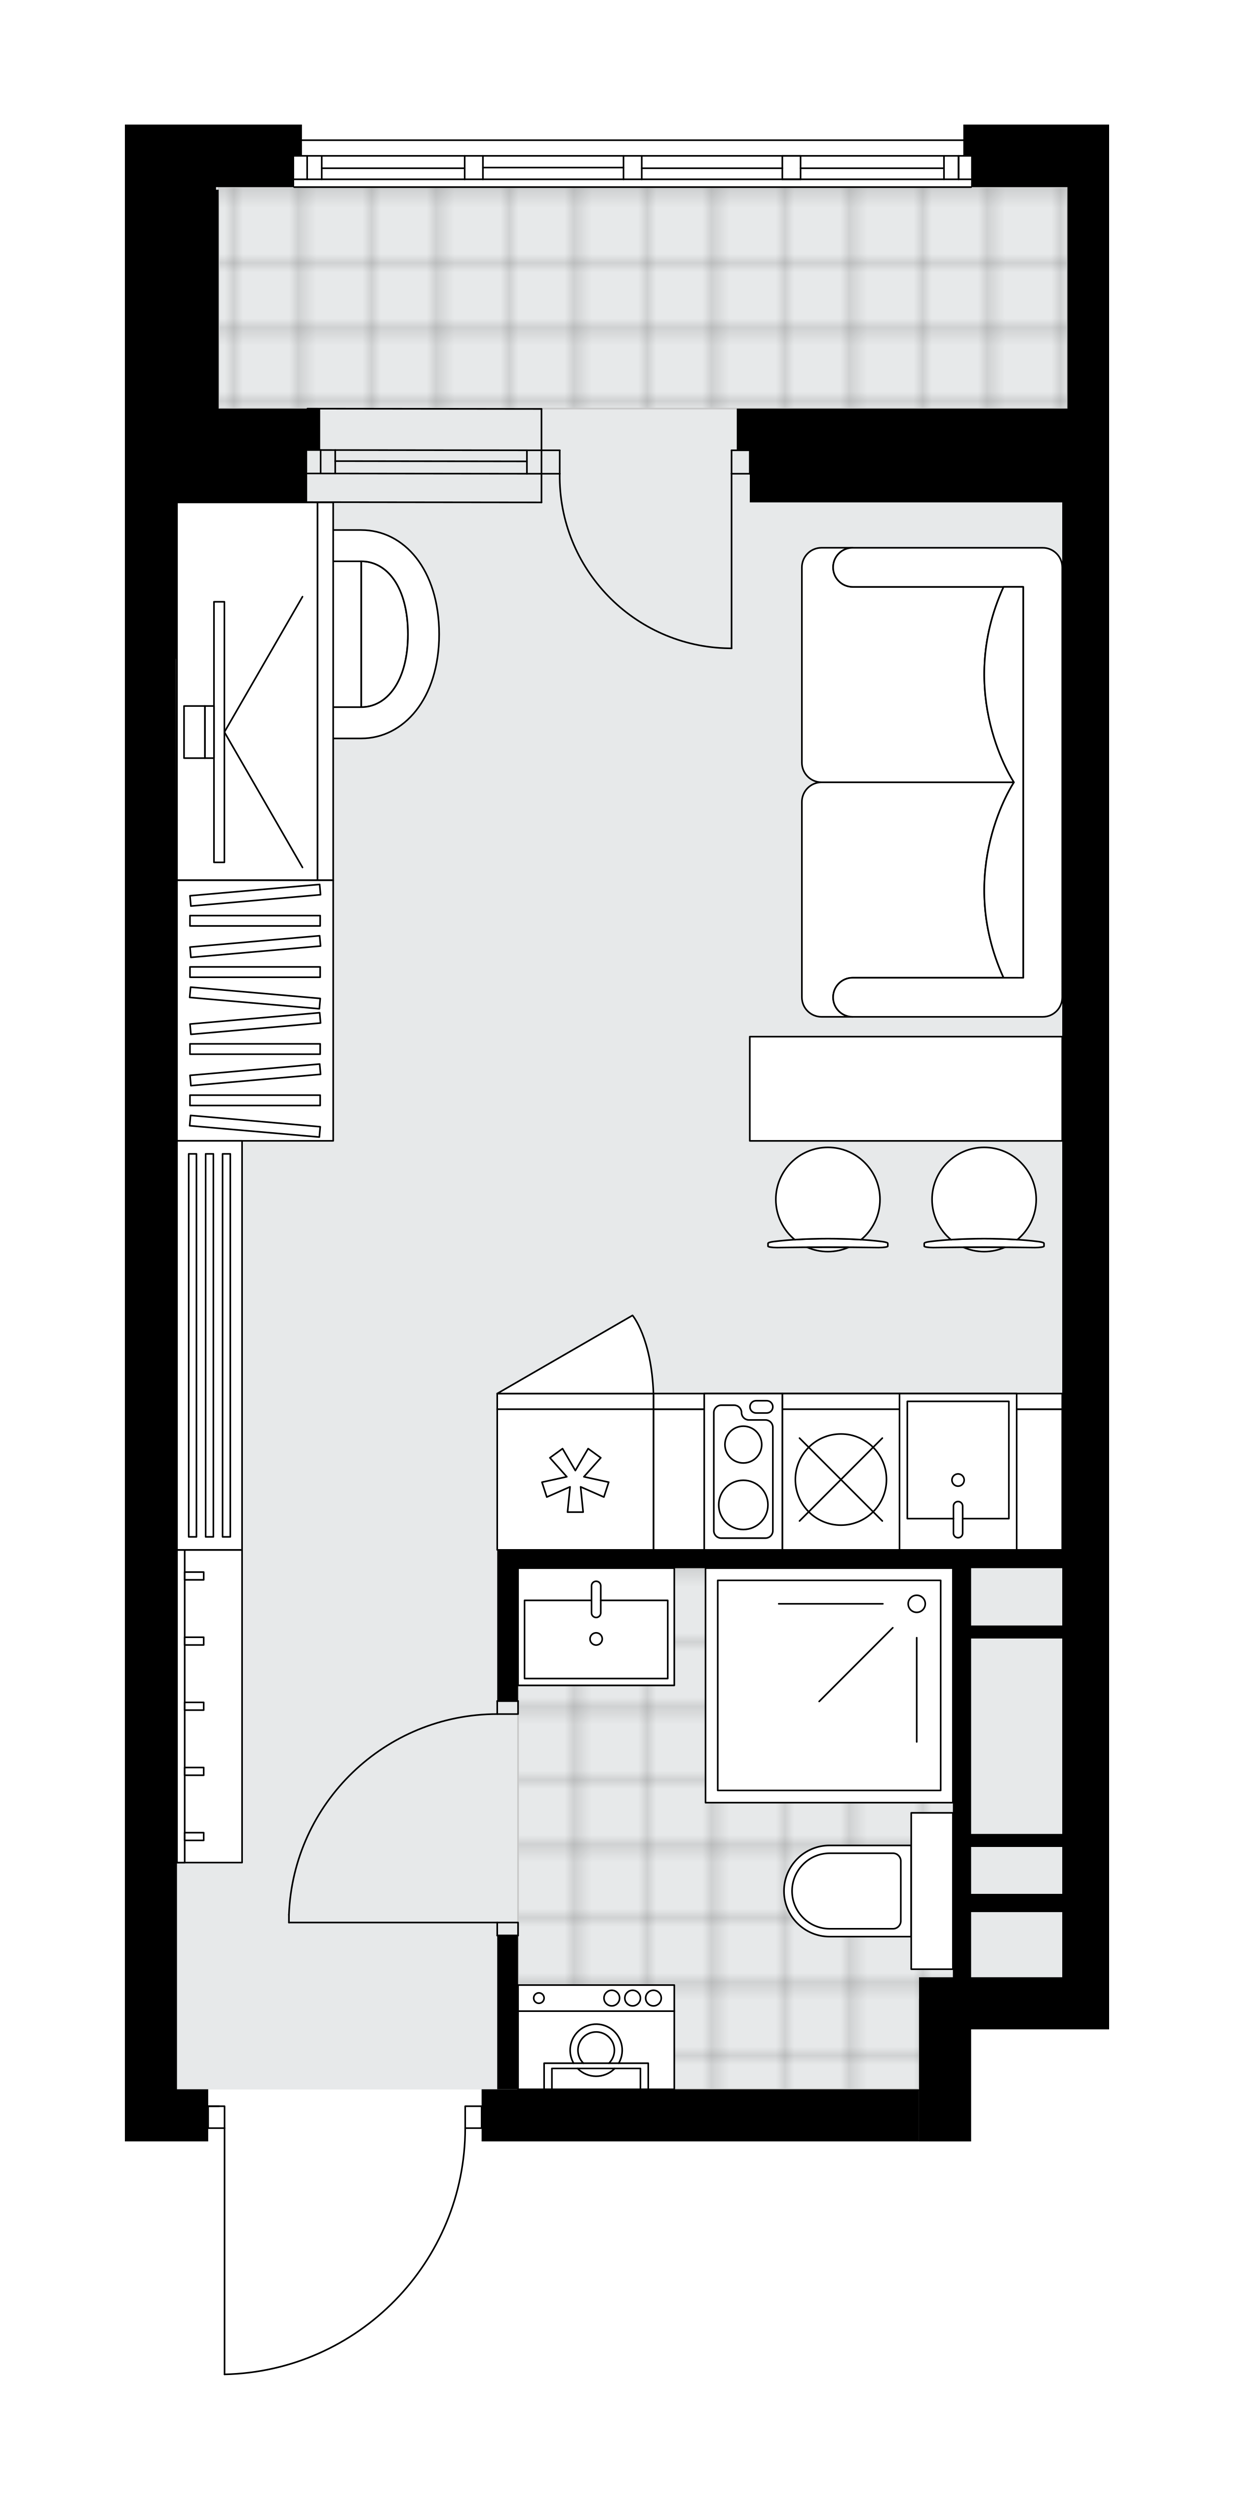 <svg xmlns="http://www.w3.org/2000/svg" xmlns:xlink="http://www.w3.org/1999/xlink" height="2000px" id="Layer_1" style="enable-background:new 0 0 988.04 2000;" version="1.1" viewBox="0 0 988.04 2000" width="988.04px" x="0px" y="0px" xml:space="preserve">
<style type="text/css">
	.st0{fill:none;}
	.st1{opacity:0.25;fill:none;stroke:#070606;stroke-width:0.4;stroke-miterlimit:10;}
	.st2{fill:#FFFFFF;}
	.st3{fill:#E7E9EA;}
	.st4{fill:url(#SVGID_1_);stroke:#C8C8C8;stroke-width:1.3;stroke-miterlimit:10;}
	
		.st5{fill:url(#SVGID_00000095305821588788088860000009363121990924708776_);stroke:#C8C8C8;stroke-width:1.3;stroke-miterlimit:10;}
	.st6{fill:none;stroke:#000000;stroke-width:1.3;stroke-linecap:round;stroke-linejoin:round;stroke-miterlimit:10;}
	.st7{fill:none;stroke:#000000;stroke-width:1.3;stroke-linecap:round;stroke-linejoin:round;}
	.st8{fill:none;stroke:#000000;stroke-width:1.3;stroke-linecap:round;stroke-linejoin:round;stroke-dasharray:10.128,10.128;}
	.st9{fill:none;stroke:#000000;stroke-width:1.3;stroke-linecap:round;stroke-linejoin:round;stroke-dasharray:9.857,9.857;}
	.st10{fill:#FFFFFF;stroke:#000000;stroke-width:1.3;stroke-linecap:round;stroke-linejoin:round;stroke-miterlimit:10;}
	.st11{font-family:'Arial-BoldMT';}
	.st12{font-size:109.268px;}
	.st13{font-size:92.458px;}
	.st14{font-family:'ArialMT';}
	.st15{font-size:40px;}
</style>
<pattern height="14.57" id="New_Pattern_Swatch_2" patternUnits="userSpaceOnUse" style="overflow:visible;" viewBox="7.49 -22.06 14.57 14.57" width="14.57" x="-506.34" y="0.49">
	<g>
		<rect class="st0" height="14.57" width="14.57" x="7.49" y="-22.06" />
		<g>
			<rect class="st1" height="7.29" width="7.29" x="14.77" y="-7.49" />
		</g>
		<g>
			<rect class="st1" height="7.29" width="7.29" x="0.2" y="-7.49" />
		</g>
		<g>
			<rect class="st1" height="7.29" width="7.29" x="22.06" y="-14.77" />
		</g>
		<g>
			<rect class="st1" height="7.29" width="7.29" x="7.49" y="-14.77" />
			<rect class="st1" height="7.29" width="7.29" x="14.77" y="-22.06" />
		</g>
		<g>
			<rect class="st1" height="7.29" width="7.29" x="0.2" y="-22.06" />
		</g>
		<g>
			<rect class="st1" height="7.29" width="7.29" x="22.06" y="-29.35" />
		</g>
		<g>
			<rect class="st1" height="7.29" width="7.29" x="7.49" y="-29.35" />
		</g>
	</g>
</pattern>
<path class="st2" d="M888.04,99.68v4.17v20.85v25.02V329v31.27v375.26v846.42v41.7H777.55v89.65h-41.7H385.61v-9.98  h-12.5c-0.17,51.74-20.16,100.58-56.36,137.59c-36.35,37.16-84.99,58.27-136.96,59.42c0,0-0.01,0-0.01,0c0,0,0,0,0,0s0,0,0,0  c0,0,0,0,0,0c-0.09,0-0.17-0.02-0.25-0.05c-0.03-0.01-0.05-0.03-0.07-0.05c-0.05-0.03-0.09-0.05-0.13-0.09  c-0.02-0.02-0.04-0.05-0.06-0.08c-0.03-0.04-0.06-0.08-0.08-0.12c-0.01-0.03-0.01-0.07-0.02-0.1c-0.01-0.05-0.03-0.09-0.03-0.14  c0,0,0-0.01,0-0.01c0,0,0,0,0-0.01v-196.37h-12.43v9.98H141.7H100v-8.34v-366.92v-330.09V677.92V527.05v-8.34V151.79v-31.27v-2.08  v-14.59v-4.17h72.97h68.8v4.17v7.69H771.3v-7.69v-4.17H888.04z" id="background" />
<g id="floor">
	<polygon class="st3" points="756.7,1610.09 854.69,1610.09 854.69,149.71 141.7,149.71 141.7,1671.76 756.7,1671.76  " />
	<pattern id="SVGID_1_" patternTransform="matrix(7.355 0 0 7.355 42469.645 33139.109)" xlink:href="#New_Pattern_Swatch_2">
	</pattern>
	<rect class="st4" height="177.21" width="679.63" x="175.05" y="149.71" />
	
		<pattern id="SVGID_00000041257330997705466410000000907391643811774640_" patternTransform="matrix(7.355 0 0 7.355 42469.645 33139.109)" xlink:href="#New_Pattern_Swatch_2">
	</pattern>
	
		<polygon points="   736.08,1599.63 769.62,1599.63 769.62,1254.64 414.79,1254.64 414.79,1671.59 736.08,1671.59  " style="fill:url(#SVGID_00000041257330997705466410000000907391643811774640_);stroke:#C8C8C8;stroke-width:1.3;stroke-miterlimit:10;" />
	<g id="LWPOLYLINE_00000112611132987581867970000003728410127918114747_">
		<rect class="st6" height="10.42" width="16.68" x="398.12" y="1538.17" />
	</g>
	<g id="LWPOLYLINE_00000134942770417095282600000014058263650143956643_">
		<rect class="st6" height="10.42" width="16.68" x="398.12" y="1360.96" />
	</g>
	<g id="LINE_00000039132636551810689750000007131471142650485134_">
		<line class="st6" x1="398.12" x2="414.8" y1="1548.59" y2="1548.59" />
	</g>
	<g id="LINE_00000010997147360730388570000009606436376301652123_">
		<line class="st6" x1="398.12" x2="414.8" y1="1360.96" y2="1360.96" />
	</g>
	<g id="LINE_00000134246978632454193110000015355166910260143249_">
		<line class="st6" x1="398.12" x2="231.34" y1="1538.17" y2="1538.17" />
	</g>
	<g id="LINE_00000003794753249283581090000014187641306190572442_">
		<line class="st6" x1="231.34" x2="231.34" y1="1531.91" y2="1538.17" />
	</g>
	<g id="ARC_00000071555602269229416490000007589542312834539912_">
		<path class="st6" d="M231.34,1531.91c3.47-89.61,77.1-160.48,166.78-160.53" />
	</g>
	<g id="ARC_00000132073805766222199000000006974479563750271915_">
		<path class="st6" d="M585.75,518.71c-0.68,0-1.37-0.01-2.05-0.02c-76-1.14-136.68-63.67-135.55-139.66" />
	</g>
	<g id="LINE_00000045589576519039247140000001190071257402373549_">
		<line class="st6" x1="585.75" x2="585.75" y1="379.03" y2="518.71" />
	</g>
	<g id="LINE_00000119117931498902385480000016002468966337945765_">
		<line class="st6" x1="433.56" x2="448.16" y1="379.03" y2="379.03" />
	</g>
	<g id="LINE_00000118396186364771206880000012719223221736798092_">
		<line class="st6" x1="448.16" x2="448.16" y1="379.03" y2="360.27" />
	</g>
	<g id="LINE_00000180353257277350770460000009445035332777203380_">
		<line class="st6" x1="448.16" x2="433.56" y1="360.27" y2="360.27" />
	</g>
	<g id="LINE_00000096049303170297647160000008291440094804946567_">
		<line class="st6" x1="600.34" x2="585.75" y1="360.27" y2="360.27" />
	</g>
	<g id="LINE_00000169535544001424145390000001412192999752206998_">
		<line class="st6" x1="585.75" x2="585.75" y1="360.27" y2="379.03" />
	</g>
	<g id="LINE_00000153669777122022300500000012843784614437604754_">
		<line class="st6" x1="585.75" x2="600.34" y1="379.03" y2="379.03" />
	</g>
	<g id="LINE_00000028308197981675706220000005108274154048519866_">
		<line class="st6" x1="600.34" x2="600.34" y1="360.27" y2="379.03" />
	</g>
	<g id="ARC_00000010300080530565246690000018168665104821243317_">
		<path class="st6" d="M179.79,1899.68c107.1-2.38,192.69-89.89,192.69-197.02" />
	</g>
	<g id="LINE_00000137112706402887587140000008634556906982539189_">
		<line class="st6" x1="175.41" x2="166.65" y1="1685.14" y2="1685.14" />
	</g>
	<g id="LINE_00000021797501101835057480000008119983055343426730_">
		<line class="st6" x1="179.79" x2="179.79" y1="1702.66" y2="1899.68" />
	</g>
	<g id="LWPOLYLINE_00000120522713546135998240000011026435050971033005_">
		<rect class="st6" height="17.52" width="13.14" x="372.48" y="1685.14" />
	</g>
	<g id="LWPOLYLINE_00000173132434661869499760000008414528656965181866_">
		<rect class="st6" height="17.52" width="13.14" x="166.65" y="1685.14" />
	</g>
	<g id="LINE_00000178199424855661373890000002587514571372074403_">
		<line class="st6" x1="433.56" x2="246.16" y1="379.03" y2="378.81" />
	</g>
	<g id="LINE_00000101063128432383784370000016050759491366851719_">
		<line class="st6" x1="433.56" x2="246.16" y1="360.27" y2="360.05" />
	</g>
	<g id="LINE_00000163757031730551381470000004740355707910372009_">
		<line class="st6" x1="421.89" x2="268.4" y1="369.14" y2="368.92" />
	</g>
	<g id="LINE_00000044895879773156270920000015348727476194573699_">
		<line class="st6" x1="256.73" x2="256.73" y1="378.81" y2="360.05" />
	</g>
	<g id="LINE_00000113344121663357984950000006307405705417162893_">
		<line class="st6" x1="421.89" x2="421.89" y1="379.03" y2="360.27" />
	</g>
	<g id="LINE_00000141424275472079541970000013275112800008745901_">
		<line class="st6" x1="433.56" x2="246.16" y1="401.97" y2="401.75" />
	</g>
	<g id="LINE_00000060751466839041317780000015278741669915932859_">
		<line class="st6" x1="246.16" x2="433.56" y1="326.97" y2="327.19" />
	</g>
	<g id="LINE_00000176726398873936382930000010748585830645665720_">
		<line class="st6" x1="268.4" x2="268.4" y1="378.83" y2="360.07" />
	</g>
	<g id="LINE_00000160183711327711687410000015428691573304379280_">
		<line class="st6" x1="433.56" x2="433.56" y1="401.97" y2="327.19" />
	</g>
	<g id="LINE_00000142173162346434818910000015931642663747514240_">
		<line class="st6" x1="777.55" x2="235.51" y1="149.71" y2="149.71" />
	</g>
	<g id="LINE_00000143613168681834513700000004450433551144496779_">
		<line class="st6" x1="767.5" x2="767.5" y1="143.46" y2="124.69" />
	</g>
	<g id="LINE_00000049222819909483629140000008972867563818527402_">
		<line class="st6" x1="245.93" x2="245.93" y1="143.46" y2="124.69" />
	</g>
	<g id="LINE_00000146458831242100365520000003636133761425876376_">
		<line class="st6" x1="513.83" x2="626.4" y1="134.59" y2="134.59" />
	</g>
	<g id="LINE_00000147205972842285552090000011567556106027982748_">
		<line class="st6" x1="257.61" x2="372.06" y1="134.59" y2="134.59" />
	</g>
	<g id="LINE_00000183943883670050817670000017329092705535243682_">
		<line class="st6" x1="257.61" x2="257.61" y1="124.69" y2="143.46" />
	</g>
	<g id="LINE_00000111177368050643938550000000350294854449223611_">
		<line class="st6" x1="767.5" x2="767.5" y1="143.46" y2="124.69" />
	</g>
	<g id="LINE_00000046299861251399711650000004090115941331622274_">
		<line class="st6" x1="755.82" x2="755.82" y1="124.69" y2="143.46" />
	</g>
	<g id="LINE_00000133525809376246881990000005206115235445293751_">
		<line class="st6" x1="499.23" x2="499.23" y1="143.46" y2="124.69" />
	</g>
	<g id="LINE_00000174604397108462027000000015956518654259161734_">
		<line class="st6" x1="499.23" x2="513.83" y1="124.69" y2="124.69" />
	</g>
	<g id="LINE_00000054953478981432098660000004923174350467744447_">
		<line class="st6" x1="513.83" x2="513.83" y1="124.69" y2="143.46" />
	</g>
	<g id="LINE_00000031908967516612441440000011398327625539922051_">
		<line class="st6" x1="513.83" x2="499.23" y1="143.46" y2="143.46" />
	</g>
	<g id="LINE_00000062192782963702904430000014666963962946628286_">
		<line class="st6" x1="235.51" x2="777.55" y1="112.18" y2="112.18" />
	</g>
	<g id="LINE_00000057148171005100617040000017733409510214694586_">
		<line class="st6" x1="372.06" x2="372.06" y1="143.46" y2="124.69" />
	</g>
	<g id="LINE_00000083784184273583403880000015483930367068671389_">
		<line class="st6" x1="372.06" x2="386.66" y1="124.69" y2="124.69" />
	</g>
	<g id="LINE_00000044138988263898150480000015937567523463894461_">
		<line class="st6" x1="386.66" x2="386.66" y1="124.69" y2="143.46" />
	</g>
	<g id="LINE_00000050623475201032014330000017530851035510077863_">
		<line class="st6" x1="386.66" x2="372.06" y1="143.46" y2="143.46" />
	</g>
	<g id="LINE_00000128478084949234233990000000300788417636467856_">
		<line class="st6" x1="386.66" x2="499.23" y1="134.07" y2="134.07" />
	</g>
	<g id="LWPOLYLINE_00000095312066657398252950000017633359151334475395_">
		<line class="st6" x1="372.06" x2="235.51" y1="143.46" y2="143.46" />
	</g>
	<g id="LWPOLYLINE_00000111189311140811127640000004547558530333720233_">
		<line class="st6" x1="386.66" x2="499.23" y1="143.46" y2="143.46" />
	</g>
	<g id="LWPOLYLINE_00000083798350241142816830000013037653364146264467_">
		<line class="st6" x1="513.83" x2="777.55" y1="143.46" y2="143.46" />
	</g>
	<g id="LWPOLYLINE_00000029025155431385583820000005845326418254817937_">
		<line class="st6" x1="372.06" x2="235.51" y1="124.69" y2="124.69" />
	</g>
	<g id="LWPOLYLINE_00000026127020422377385300000002212644258747182980_">
		<line class="st6" x1="386.66" x2="499.23" y1="124.69" y2="124.69" />
	</g>
	<g id="LWPOLYLINE_00000039114193958600911970000013264462451725475751_">
		<line class="st6" x1="513.83" x2="777.55" y1="124.69" y2="124.69" />
	</g>
	<g id="LINE_00000165221479523374746230000006247253951163533743_">
		<line class="st6" x1="626.4" x2="626.4" y1="143.46" y2="124.69" />
	</g>
	<g id="LINE_00000047044346238452797510000003392982352145656722_">
		<line class="st6" x1="626.4" x2="641" y1="124.69" y2="124.69" />
	</g>
	<g id="LINE_00000117678367832031493090000017306520025960661906_">
		<line class="st6" x1="641" x2="641" y1="124.69" y2="143.46" />
	</g>
	<g id="LINE_00000025445063451150057200000003869434698217356455_">
		<line class="st6" x1="641" x2="626.4" y1="143.46" y2="143.46" />
	</g>
	<g id="LWPOLYLINE_00000019650376665258645410000011785568405096190360_">
		<line class="st6" x1="641" x2="755.82" y1="134.59" y2="134.59" />
	</g>
	<g>
		<path d="M771.3,99.68v4.17v14.59v6.25h6.25v12.51v12.51h77.14v177.21H589.92V329v31.27h10.42v41.7h250.17v325.22v8.34v411.22v93.3    H414.8v0.04h-16.68v120.88h16.68v-106.32h435.72v45.86h-72.97v-45.86h-14.59v327.31h-27.1v33.62v97.72h41.7v-89.65h110.49v-41.7    V735.53V360.27V329V149.71v-25.02v-20.85v-4.17H771.3z M777.55,1310.93h72.97v70.23v86.13h-72.97V1310.93z M777.55,1477.71h72.97    v37.53h-72.97V1477.71z M777.55,1581.95v-52.12h72.97v52.12H777.55z" />
		<polygon points="385.61,1671.59 385.61,1683.02 385.61,1713.29 735.85,1713.29 735.85,1671.59   " />
		<polygon points="175.05,151.79 172.97,151.79 172.97,149.71 235.51,149.71 235.51,145.54 235.51,128.86 235.51,124.69     241.76,124.69 241.76,103.84 241.76,99.68 172.97,99.68 100,99.68 100,103.84 100,118.44 100,120.52 100,151.79 100,518.71     100,527.05 100,677.92 100,1007.94 100,1338.03 100,1704.95 100,1713.29 141.7,1713.29 166.71,1713.29 166.71,1671.59     146.91,1671.59 141.7,1671.59 141.7,1338.03 140.98,527.05 141.7,527.05 141.7,401.97 245.93,401.97 245.93,360.27 256.36,360.27     256.36,329 256.36,326.91 175.05,326.91   " />
		<rect height="123" width="16.68" x="398.12" y="1548.59" />
	</g>
</g>
<g id="mebel">
	<g>
		<g>
			<g>
				<path class="st10" d="M184.93,464.67v85.52c0,8.61,6.98,15.59,15.59,15.59h88.76v-116.7h-88.76      C191.91,449.09,184.93,456.06,184.93,464.67z" />
				<path class="st10" d="M289.28,565.78c20.25,0,37.37-20.38,37.37-58.37s-16.9-58.33-37.37-58.33V565.78z" />
				<path class="st10" d="M289.28,424.07c34.14,0,62.33,31.53,62.33,83.34s-28.55,83.39-62.33,83.39h-88.71v-25.02h88.71      c20.25,0,37.37-20.38,37.37-58.37s-16.9-58.33-37.37-58.33h-88.71v-25.02H289.28z" />
			</g>
		</g>
		<g>
			
				<rect class="st10" height="112.58" transform="matrix(-7.317659e-10 1 -1 -7.317659e-10 751.102 355.139)" width="302.31" x="46.83" y="496.83" />
			
				<rect class="st10" height="12.51" transform="matrix(-4.719995e-10 1 -1 -4.719995e-10 813.645 292.595)" width="302.31" x="109.37" y="546.87" />
		</g>
		<g>
			<g>
				<g id="LINE_00000039134606262179545640000008081256894895315358_">
					<line class="st10" x1="179.67" x2="242.21" y1="585.71" y2="477.38" />
				</g>
				<g id="LINE_00000071540470753111136260000018136538797388609424_">
					<line class="st10" x1="179.67" x2="242.21" y1="585.71" y2="694.04" />
				</g>
			</g>
			
				<rect class="st10" height="208.48" transform="matrix(-1 -2.648078e-10 2.648078e-10 -1 350.991 1171.42)" width="8.34" x="171.33" y="481.47" />
			<rect class="st10" height="41.7" width="7.3" x="164.03" y="564.86" />
			
				<rect class="st10" height="41.7" transform="matrix(-1 -2.687340e-10 2.687340e-10 -1 311.381 1171.42)" width="16.68" x="147.35" y="564.86" />
		</g>
	</g>
	<g>
		
			<rect class="st10" height="208.48" transform="matrix(-1 -1.435284e-10 1.435284e-10 -1 408.472 1617.025)" width="125.09" x="141.69" y="704.27" />
		<g>
			
				<rect class="st10" height="8.28" transform="matrix(-1 -1.355362e-10 1.355362e-10 -1 408.472 1760.687)" width="104.24" x="152.12" y="876.2" />
			
				<rect class="st10" height="8.28" transform="matrix(-1 -1.347510e-10 1.347510e-10 -1 408.472 1678.594)" width="104.24" x="152.12" y="835.16" />
			
				<rect class="st10" height="8.28" transform="matrix(-1 -1.347510e-10 1.347510e-10 -1 408.472 1555.455)" width="104.24" x="152.12" y="773.59" />
			
				<rect class="st10" height="8.28" transform="matrix(-1 -1.347510e-10 1.347510e-10 -1 408.472 1473.363)" width="104.24" x="152.12" y="732.54" />
			
				<rect class="st10" height="8.28" transform="matrix(-0.996 -0.087 0.087 -0.996 329.179 1816.106)" width="104.24" x="152.12" y="896.72" />
			
				<rect class="st10" height="8.28" transform="matrix(-0.996 -0.087 0.087 -0.996 338.123 1611.264)" width="104.24" x="152.12" y="794.11" />
			
				<rect class="st10" height="8.28" transform="matrix(-0.996 0.087 -0.087 -0.996 482.633 1698.569)" width="104.24" x="152.12" y="855.68" />
			
				<rect class="st10" height="8.28" transform="matrix(-0.996 0.087 -0.087 -0.996 479.056 1616.632)" width="104.24" x="152.12" y="814.63" />
			
				<rect class="st10" height="8.28" transform="matrix(-0.996 0.087 -0.087 -0.996 473.69 1493.727)" width="104.24" x="152.12" y="753.06" />
			
				<rect class="st10" height="8.28" transform="matrix(-0.996 0.087 -0.087 -0.996 470.112 1411.791)" width="104.24" x="152.12" y="712.02" />
		</g>
	</g>
	<g>
		
			<rect class="st10" height="112.58" transform="matrix(-1 -1.224647e-16 1.224647e-16 -1 1373.734 2367.499)" width="327.31" x="523.21" y="1127.46" />
		
			<rect class="st10" height="12.51" transform="matrix(-1 -1.224647e-16 1.224647e-16 -1 1373.734 2242.413)" width="327.31" x="523.21" y="1114.95" />
	</g>
	<g>
		<path class="st10" d="M682.7,469.54L682.7,469.54c-8.64,0-15.64-7-15.64-15.64v0c0-8.64,7-15.64,15.64-15.64l0,0h-24.96    c-8.67,0-15.69,7.03-15.69,15.69v156.22c0,8.64,7.07,15.71,15.71,15.71l154.1,0c0,0-47.43-70.51-8.31-156.35H682.7z" />
		<path class="st10" d="M682.7,782.26L682.7,782.26c-8.64,0-15.64,7-15.64,15.64v0c0,8.64,7,15.64,15.64,15.64l0,0h-24.96    c-8.67,0-15.69-7.03-15.69-15.69V641.61c0-8.64,7.07-15.71,15.71-15.71l154.1,0c0,0-47.43,70.51-8.31,156.35H682.7z" />
		<path class="st10" d="M834.89,438.27H682.7c-8.64,0-15.64,7-15.64,15.64v0c0,8.64,7,15.64,15.64,15.64h136.55v312.72H682.7    c-8.64,0-15.64,7-15.64,15.64l0,0c0,8.64,7,15.64,15.64,15.64h152.19c8.64,0,15.64-7,15.64-15.64V453.91    C850.52,445.31,843.49,438.27,834.89,438.27z" />
		<path class="st10" d="M803.55,782.26c-39.12-85.84,8.31-156.35,8.31-156.35v-0.01c0,0-47.43-70.51-8.31-156.35h15.7v312.72    L803.55,782.26z" />
	</g>
	<g>
		<g>
			<g id="LINE_00000170998167851589441990000005406397268542582667_">
				<path class="st10" d="M744.63,993.35c25.23-3.17,61.46-3.17,86.69,0c2.91,0.37,4.6,0.91,4.6,1.49v0.14v2.06      c0,0.62-3.27,1.12-7.3,1.12c-27.03-0.43-54.28-0.43-81.31,0c-4.03,0-7.3-0.5-7.3-1.12v-2.06v-0.14      C740.03,994.26,741.72,993.71,744.63,993.35z" />
			</g>
			<g>
				<path class="st10" d="M771.48,997.98c5.06,2.18,10.64,3.41,16.5,3.41c5.86,0,11.44-1.22,16.5-3.41      C793.47,997.91,782.49,997.91,771.48,997.98z" />
				<path class="st10" d="M761.42,991.83c17-1.1,36.11-1.1,53.11,0c9.25-7.65,15.14-19.21,15.14-32.14c0-23.03-18.67-41.7-41.7-41.7      c-23.03,0-41.7,18.67-41.7,41.7C746.28,972.63,752.18,984.19,761.42,991.83z" />
			</g>
		</g>
		<g>
			<g id="LINE_00000126312756340963791290000014610791452713049739_">
				<path class="st10" d="M619.55,993.35c25.23-3.17,61.46-3.17,86.69,0c2.91,0.37,4.6,0.91,4.6,1.49v0.14v2.06      c0,0.62-3.27,1.12-7.3,1.12c-27.03-0.43-54.28-0.43-81.31,0c-4.03,0-7.3-0.5-7.3-1.12v-2.06v-0.14      C614.94,994.26,616.63,993.71,619.55,993.35z" />
			</g>
			<g>
				<path class="st10" d="M646.39,997.98c5.06,2.18,10.64,3.41,16.5,3.41s11.44-1.22,16.5-3.41      C668.39,997.91,657.4,997.91,646.39,997.98z" />
				<path class="st10" d="M636.34,991.83c17-1.1,36.11-1.1,53.11,0c9.25-7.65,15.14-19.21,15.14-32.14c0-23.03-18.67-41.7-41.7-41.7      c-23.03,0-41.7,18.67-41.7,41.7C621.2,972.63,627.09,984.19,636.34,991.83z" />
			</g>
		</g>
		
			<rect class="st10" height="83.39" transform="matrix(-1 -1.224647e-16 1.224647e-16 -1 1450.871 1742.177)" width="250.17" x="600.35" y="829.39" />
	</g>
	<g>
		
			<rect class="st10" height="250.17" transform="matrix(-1 -1.224647e-16 1.224647e-16 -1 335.505 2730.244)" width="52.12" x="141.69" y="1240.04" />
		
			<rect class="st10" height="250.17" transform="matrix(-1 -1.224647e-16 1.224647e-16 -1 289.573 2730.244)" width="6.19" x="141.69" y="1240.04" />
		
			<rect class="st10" height="15.22" transform="matrix(6.123234e-17 -1 1 6.123234e-17 -1209.634 1520.61)" width="6.19" x="152.39" y="1357.51" />
		
			<rect class="st10" height="15.22" transform="matrix(6.123234e-17 -1 1 6.123234e-17 -1157.514 1468.49)" width="6.19" x="152.39" y="1305.39" />
		
			<rect class="st10" height="15.22" transform="matrix(6.123234e-17 -1 1 6.123234e-17 -1105.395 1416.371)" width="6.19" x="152.39" y="1253.28" />
		
			<rect class="st10" height="15.22" transform="matrix(6.123234e-17 -1 1 6.123234e-17 -1261.753 1572.729)" width="6.19" x="152.39" y="1409.63" />
		
			<rect class="st10" height="15.22" transform="matrix(6.123234e-17 -1 1 6.123234e-17 -1313.872 1624.848)" width="6.19" x="152.39" y="1461.75" />
	</g>
	<g>
		<rect class="st10" height="327.28" width="52.12" x="141.69" y="912.75" />
		
			<rect class="st10" height="306.44" transform="matrix(-1 -1.224647e-16 1.224647e-16 -1 308.403 2152.787)" width="6.19" x="151.11" y="923.17" />
		
			<rect class="st10" height="306.44" transform="matrix(-1 -1.224647e-16 1.224647e-16 -1 335.505 2152.787)" width="6.19" x="164.66" y="923.17" />
		
			<rect class="st10" height="306.44" transform="matrix(-1 -1.224647e-16 1.224647e-16 -1 362.607 2152.787)" width="6.19" x="178.21" y="923.17" />
	</g>
	<g id="LWPOLYLINE_00000029760997570875339080000016488533252200915127_">
		<rect class="st10" height="125.09" width="125.09" x="398.12" y="1114.96" />
	</g>
	<g id="SPLINE_00000080180835791467392000000000338093016393743528_">
		<path class="st10" d="M398.12,1114.96l108.33-62.54c0,0,15.09,17.6,16.76,62.54L398.12,1114.96z" />
	</g>
	<g id="LWPOLYLINE_00000166658036099940965500000017234477061961588359_">
		<rect class="st10" height="125.09" width="93.81" x="720.22" y="1114.96" />
	</g>
	<g>
		<g id="LWPOLYLINE_00000085941285694755646160000013789988350478652838_">
			<rect class="st10" height="125.09" width="93.82" x="626.4" y="1114.96" />
		</g>
		<g id="LINE_00000180352422491121392760000015513856753390892728_">
			<line class="st6" x1="626.4" x2="720.22" y1="1127.47" y2="1127.47" />
		</g>
		<g id="LINE_00000163054493382355590580000016056049150002138523_">
			<line class="st6" x1="640.14" x2="706.48" y1="1216.92" y2="1150.59" />
		</g>
		<g id="LINE_00000125584029014745347860000004653835024176035970_">
			<line class="st6" x1="706.48" x2="640.14" y1="1216.92" y2="1150.59" />
		</g>
		<g id="CIRCLE_00000149370588166300731840000014389707078934293677_">
			<circle class="st6" cx="673.31" cy="1183.76" r="36.48" />
		</g>
	</g>
	<g id="LWPOLYLINE_00000018939939021810886800000000899614706567978678_">
		<polygon class="st6" points="464.89,1189.58 466.92,1209.81 454.41,1209.81 456.43,1189.58 437.81,1197.76 433.95,1185.86     453.82,1181.53 440.29,1166.35 450.41,1159 460.66,1176.56 470.92,1159 481.04,1166.35 467.51,1181.53 487.38,1185.86     483.51,1197.76   " />
	</g>
	<g id="LINE_00000101098887212543808220000009022501894539913895_">
		<line class="st6" x1="523.21" x2="398.12" y1="1127.47" y2="1127.47" />
	</g>
	<g>
		<g id="LWPOLYLINE_00000168836937619622495760000015966859515671899553_">
			<rect class="st10" height="125.09" width="62.54" x="563.86" y="1114.96" />
		</g>
		<g id="SPLINE_00000075853196013232003610000013562371343769873797_">
			<path class="st6" d="M618.81,1224.72v-82.73c0-3.26-2.65-5.91-5.91-5.91h-13.26c-3.26,0-5.91-2.65-5.91-5.91v0     c0-3.26-2.65-5.91-5.91-5.91h-10.38c-3.26,0-5.91,2.65-5.91,5.91v94.54c0,3.26,2.65,5.91,5.91,5.91h35.45     C616.16,1230.62,618.81,1227.98,618.81,1224.72z" />
		</g>
		<g id="CIRCLE_00000111882003992312889910000011390755985805208192_">
			<circle class="st6" cx="595.17" cy="1204.03" r="19.7" />
		</g>
		<g id="CIRCLE_00000104686524076637898270000002369076409986679180_">
			<circle class="st6" cx="595.17" cy="1155.78" r="14.73" />
		</g>
		<g id="SPLINE_00000073718229775753346540000007670099224469789825_">
			<path class="st6" d="M605.39,1120.67h8.49c2.72,0,4.92,2.2,4.92,4.92l0,0c0,2.72-2.2,4.92-4.92,4.92h-8.49     c-2.72,0-4.92-2.2-4.92-4.92l0,0C600.47,1122.87,602.68,1120.67,605.39,1120.67z" />
		</g>
	</g>
	<g id="SPLINE_00000009572871365799118250000006933953696254057359_">
		<path class="st6" d="M767.1,1201.32L767.1,1201.32c-2.04,0-3.69,1.65-3.69,3.69v21.61c0,2.04,1.65,3.69,3.69,3.69l0,0    c2.04,0,3.69-1.65,3.69-3.69V1205C770.79,1202.97,769.14,1201.32,767.1,1201.32z" />
	</g>
	<g id="CIRCLE_00000042013383052078798840000006872518205992293560_">
		<circle class="st6" cx="767.1" cy="1184.14" r="4.9" />
	</g>
	<g id="LWPOLYLINE_00000129885357793442006530000010948727522588953011_">
		<polyline class="st6" points="763.46,1215.01 726.47,1215.01 726.47,1121.2 807.78,1121.2 807.78,1215.01 770.83,1215.01   " />
	</g>
	<g id="LWPOLYLINE_00000137104860305176878900000002729215223164196529_">
		<rect class="st10" height="187.63" width="198.05" x="564.91" y="1254.64" />
	</g>
	<g id="LWPOLYLINE_00000181768703844259461570000001089350268204685991_">
		<rect class="st10" height="62.54" width="125.09" x="414.8" y="1609.05" />
	</g>
	<g id="LWPOLYLINE_00000129898297553512809170000017391348456701319095_">
		<rect class="st10" height="20.85" width="125.09" x="414.8" y="1588.2" />
	</g>
	<g id="SPLINE_00000002371329020927000280000008529317848237518227_">
		<path class="st10" d="M627.72,1512.96L627.72,1512.96c0-20.15,16.33-36.48,36.48-36.48h65.39v72.97h-65.39    C644.06,1549.45,627.72,1533.11,627.72,1512.96z" />
	</g>
	<g id="LWPOLYLINE_00000044872662799152473130000007956258291019911561_">
		<rect class="st10" height="125.09" width="33.36" x="729.6" y="1450.42" />
	</g>
	<g id="LWPOLYLINE_00000096033939614189668510000009479812461309887900_">
		<rect class="st10" height="93.81" width="125.1" x="414.79" y="1254.64" />
	</g>
	<g id="CIRCLE_00000179613461487634451260000002266850709590754221_">
		<circle class="st6" cx="431.48" cy="1598.62" r="4.17" />
	</g>
	<g id="CIRCLE_00000109020511172733633580000001065750249101256338_">
		<circle class="st6" cx="489.85" cy="1598.62" r="6.25" />
	</g>
	<g id="CIRCLE_00000103955544449136005090000016129612772273116350_">
		<circle class="st6" cx="506.53" cy="1598.62" r="6.25" />
	</g>
	<g id="CIRCLE_00000009561598788370728690000000802821910710578331_">
		<circle class="st6" cx="523.21" cy="1598.62" r="6.25" />
	</g>
	<g id="ARC_00000046326530827063710160000000388447788902792632_">
		<path class="st6" d="M495.4,1650.74c5.76-9.97,2.34-22.72-7.63-28.48c-9.97-5.76-22.72-2.34-28.48,7.63    c-3.72,6.45-3.72,14.4,0,20.85" />
	</g>
	<g id="ARC_00000041281336320105731350000004820520624344402308_">
		<path class="st6" d="M462.45,1654.91c8.06,8.22,21.26,8.35,29.48,0.29c0.1-0.1,0.2-0.2,0.29-0.29" />
	</g>
	<g id="ARC_00000147196501407889992760000002824891913479305344_">
		<path class="st6" d="M487.56,1650.74c5.76-5.64,5.85-14.88,0.21-20.64c-5.64-5.76-14.88-5.85-20.64-0.21s-5.85,14.88-0.21,20.64    c0.07,0.07,0.14,0.14,0.21,0.21" />
	</g>
	<g id="LWPOLYLINE_00000098941102577322919730000005183952244577658044_">
		<polygon class="st6" points="512.78,1650.74 519.04,1650.74 519.04,1654.91 519.04,1671.59 512.78,1671.59 512.78,1654.91     441.9,1654.91 441.9,1671.59 435.65,1671.59 435.65,1654.91 435.65,1650.74 441.9,1650.74   " />
	</g>
	<g id="ELLIPSE_00000005238467630984304300000013865066834332468134_">
		<circle class="st6" cx="734" cy="1283.17" r="6.84" />
	</g>
	<g id="LINE_00000075158897136913130520000014704452260774977703_">
		<line class="st6" x1="734" x2="734.01" y1="1310.27" y2="1393.66" />
	</g>
	<g id="LINE_00000169522235308380142970000010432690649148227472_">
		<line class="st6" x1="714.84" x2="655.88" y1="1302.33" y2="1361.3" />
	</g>
	<g id="LINE_00000088099821501897407240000017417785026007243963_">
		<line class="st6" x1="706.9" x2="623.51" y1="1283.17" y2="1283.17" />
	</g>
	<g id="LWPOLYLINE_00000095307558854517757710000014950416360478206908_">
		<rect class="st6" height="168.08" width="178.51" x="574.68" y="1264.41" />
	</g>
	<g id="SPLINE_00000106862180905470952820000002275626644618330557_">
		<path class="st6" d="M634.19,1512.96L634.19,1512.96c0-16.7,13.53-30.23,30.23-30.23h50.59c3.45,0,6.25,2.8,6.25,6.25v47.95    c0,3.45-2.8,6.25-6.25,6.25h-50.59C647.73,1543.19,634.19,1529.66,634.19,1512.96z" />
	</g>
	<g id="LWPOLYLINE_00000163045899250965997730000017025373027902212792_">
		<polyline class="st6" points="481,1280.42 534.65,1280.42 534.65,1342.96 419.99,1342.96 419.99,1280.42 473.63,1280.42   " />
	</g>
	<g id="SPLINE_00000068659825129871365700000016613306950543025027_">
		<path class="st6" d="M477.32,1294.12L477.32,1294.12c-2.04,0-3.69-1.65-3.69-3.69v-21.62c0-2.04,1.65-3.69,3.69-3.69h0    c2.04,0,3.69,1.65,3.69,3.69v21.62C481,1292.47,479.35,1294.12,477.32,1294.12z" />
	</g>
	<g id="CIRCLE_00000025429202560476201020000012961047727123569824_">
		<circle class="st6" cx="477.32" cy="1311.29" r="4.9" />
	</g>
</g>
</svg>